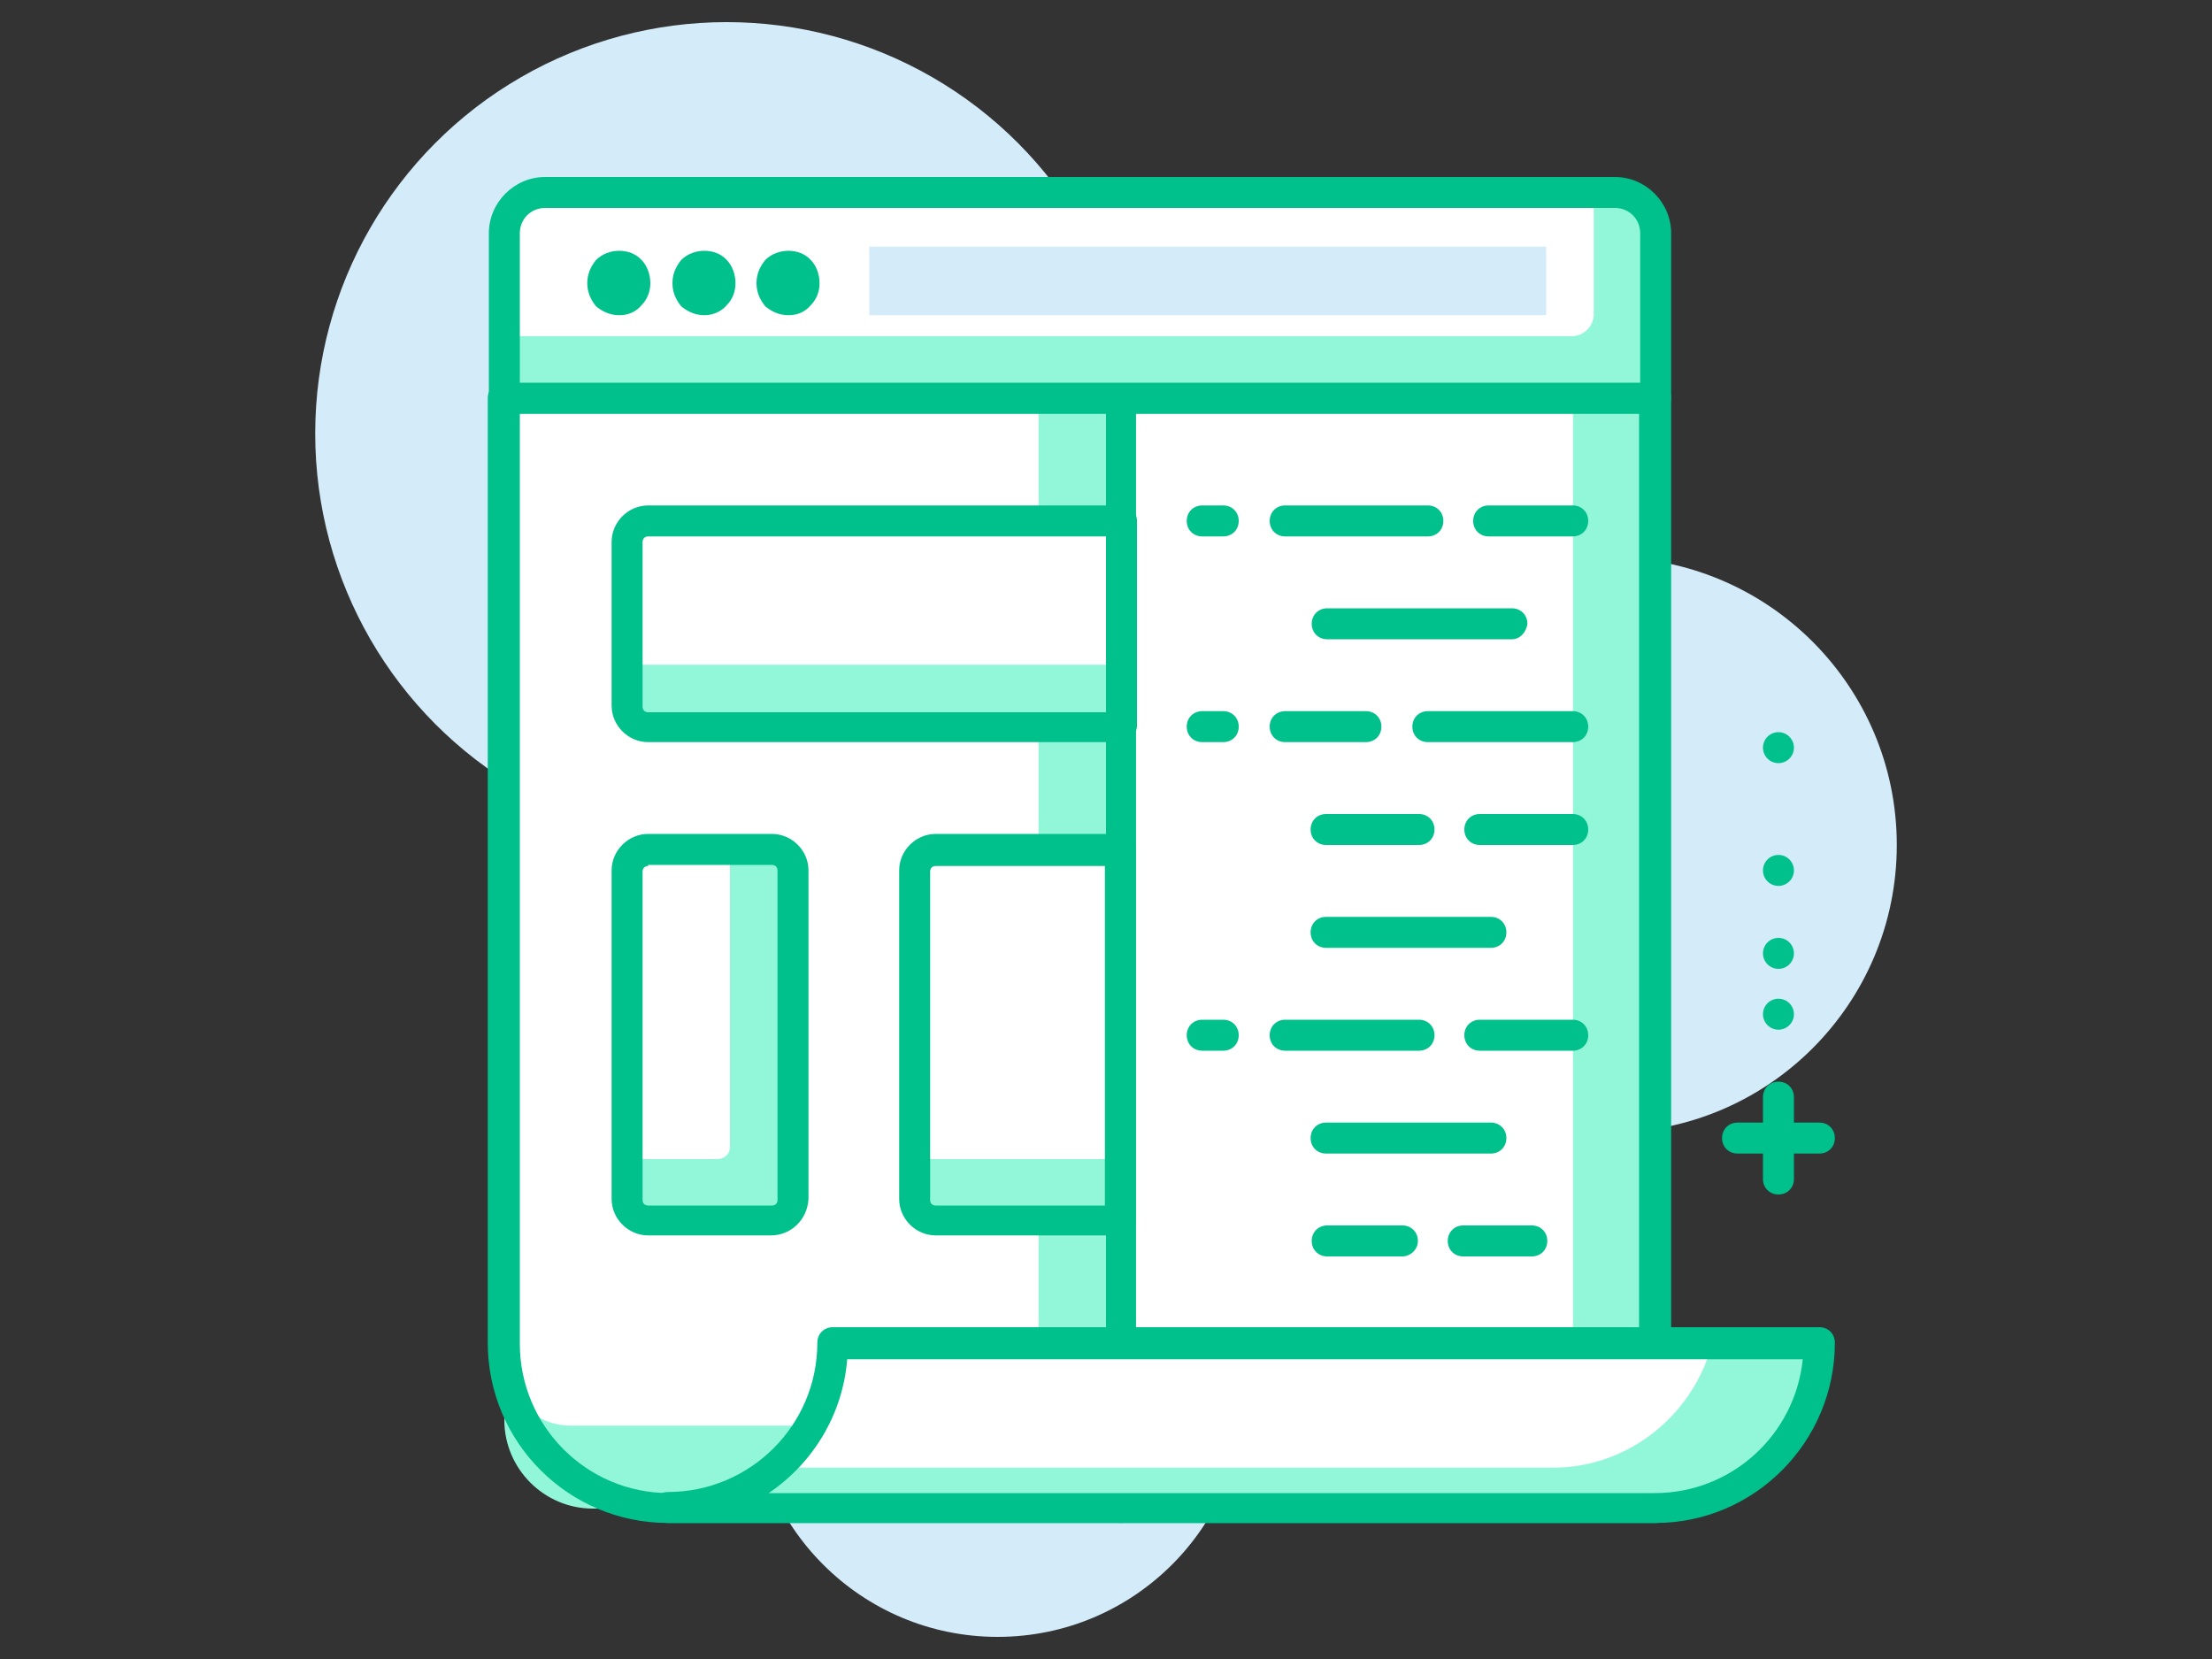<?xml version="1.0" encoding="utf-8"?>
<!-- Generator: Adobe Illustrator 26.2.1, SVG Export Plug-In . SVG Version: 6.00 Build 0)  -->
<svg version="1.1" id="Layer_1" xmlns="http://www.w3.org/2000/svg" xmlns:xlink="http://www.w3.org/1999/xlink" x="0px" y="0px"
	 width="200px" height="150px" viewBox="0 0 200 150" style="enable-background:new 0 0 200 150;" xml:space="preserve">
<rect x="0" y="0" width="200" height="150" fill="#333333" stroke="none"/>
<style type="text/css">
	.st0{fill:#D4EBF9;}
	.st1{fill:#92F7D8;}
	.st2{fill:#FFFFFF;}
	.st3{fill:#00C08B;}
</style>
<g>
	<g>
		<g>
			<circle class="st0" cx="145.5" cy="76.4" r="26"/>
		</g>
	</g>
	<g>
		<g>
			<circle class="st0" cx="90.2" cy="125.7" r="22.3"/>
		</g>
	</g>
	<g>
		<g>
			<circle class="st0" cx="65.7" cy="39.2" r="37.2"/>
		</g>
	</g>
	<g>
		<g>
			
				<rect x="75.3" y="62" transform="matrix(-1.836970e-16 1 -1 -1.836970e-16 211.656 -39.345)" class="st1" width="100.4" height="48.3"/>
		</g>
		<g>
			
				<rect x="71.6" y="65.7" transform="matrix(-1.836970e-16 1 -1 -1.836970e-16 207.926 -35.638)" class="st2" width="100.4" height="40.9"/>
		</g>
		<g>
			<path class="st3" d="M149.7,137.7h-48.3c-0.8,0-1.4-0.6-1.4-1.4V36c0-0.8,0.6-1.4,1.4-1.4h48.3c0.8,0,1.4,0.6,1.4,1.4v100.4
				C151.1,137.1,150.4,137.7,149.7,137.7z M102.7,135h45.5V37.4h-45.5V135z"/>
		</g>
		<g>
			<path class="st1" d="M101.3,136.3V36H45.6v92.4c0,4.4,3.6,8,8,8H101.3z"/>
		</g>
		<g>
			<path class="st2" d="M93.9,128.9V36H45.6v86.9c0,3.3,2.7,6,6,6H93.9z"/>
		</g>
		<g>
			<path class="st3" d="M101.3,137.7H60.4c-9,0-16.3-7.3-16.3-16.3V36c0-0.8,0.6-1.4,1.4-1.4h55.8c0.8,0,1.4,0.6,1.4,1.4v100.4
				C102.7,137.1,102.1,137.7,101.3,137.7z M47,37.4v84.1c0,7.4,6,13.5,13.5,13.5h39.5V37.4H47z"/>
		</g>
		<g>
			<path class="st1" d="M149.7,36H45.6V19.4c0-1.1,0.9-2,2-2h100.1c1.1,0,2,0.9,2,2V36z"/>
		</g>
		<g>
			<path class="st2" d="M142.1,30.4H45.6v-11c0-1.1,0.9-2,2-2h96.5v11C144.1,29.5,143.2,30.4,142.1,30.4z"/>
		</g>
		<g>
			<path class="st3" d="M149.7,37.4H45.6c-0.8,0-1.4-0.6-1.4-1.4V21.1c0-2.8,2.3-5.1,5.1-5.1h96.7c2.8,0,5.1,2.3,5.1,5.1V36
				C151.1,36.7,150.4,37.4,149.7,37.4z M47,34.6h101.3V21.1c0-1.3-1-2.3-2.3-2.3H49.3c-1.3,0-2.3,1-2.3,2.3V34.6z"/>
		</g>
		<g>
			<path class="st3" d="M56,28.5c-0.8,0-1.5-0.3-2.1-0.8c-0.5-0.6-0.8-1.3-0.8-2.1c0-0.8,0.3-1.5,0.8-2.1c1.1-1.1,3.1-1.1,4.1,0
				c0.5,0.5,0.8,1.3,0.8,2.1c0,0.8-0.3,1.5-0.8,2C57.5,28.2,56.8,28.5,56,28.5z"/>
		</g>
		<g>
			<path class="st3" d="M63.7,28.5c-0.8,0-1.5-0.3-2.1-0.8c-0.5-0.6-0.8-1.3-0.8-2.1c0-0.8,0.3-1.5,0.8-2.1c1.1-1.1,3.1-1.1,4.1,0
				c0.5,0.5,0.8,1.3,0.8,2.1c0,0.8-0.3,1.5-0.8,2C65.2,28.2,64.4,28.5,63.7,28.5z"/>
		</g>
		<g>
			<path class="st3" d="M71.3,28.5c-0.8,0-1.5-0.3-2.1-0.8c-0.5-0.6-0.8-1.3-0.8-2.1c0-0.8,0.3-1.5,0.8-2.1c1.1-1.1,3.1-1.1,4.1,0
				c0.5,0.5,0.8,1.3,0.8,2.1c0,0.8-0.3,1.5-0.8,2C72.8,28.2,72.1,28.5,71.3,28.5z"/>
		</g>
		<g>
			<path class="st2" d="M60.4,136.3c8.2,0,14.9-6.7,14.9-14.9h89.2c0,8.2-6.7,14.9-14.9,14.9H60.4z"/>
		</g>
		<g>
			<path class="st1" d="M154.8,121.5c-1.7,6.4-7.5,11.2-14.4,11.2H70.3c-2.6,2.3-6,3.7-9.8,3.7h89.2c8.2,0,14.9-6.7,14.9-14.9H154.8
				z"/>
		</g>
		<g>
			<path class="st3" d="M149.7,137.7H60.4c-0.8,0-1.4-0.6-1.4-1.4c0-0.8,0.6-1.4,1.4-1.4c7.4,0,13.5-6,13.5-13.5
				c0-0.8,0.6-1.4,1.4-1.4h89.2c0.8,0,1.4,0.6,1.4,1.4C165.9,130.4,158.6,137.7,149.7,137.7z M69.5,135h80.1c7,0,12.7-5.3,13.4-12.1
				H76.6C76.2,127.9,73.5,132.3,69.5,135z"/>
		</g>
		<g>
			<path class="st1" d="M101.3,65.7V47.1H57.7c-0.6,0-1,0.4-1,1v16.6c0,0.6,0.4,1,1,1H101.3z"/>
		</g>
		<g>
			<path class="st2" d="M101.3,60.1v-13H57.7c-0.6,0-1,0.4-1,1v12H101.3z"/>
		</g>
		<g>
			<path class="st3" d="M101.3,67.1H58.6c-1.8,0-3.3-1.5-3.3-3.3V49c0-1.8,1.5-3.3,3.3-3.3h42.8c0.8,0,1.4,0.6,1.4,1.4v18.6
				C102.7,66.5,102.1,67.1,101.3,67.1z M58.6,48.5c-0.3,0-0.5,0.2-0.5,0.5v14.9c0,0.3,0.2,0.5,0.5,0.5h41.4V48.5H58.6z"/>
		</g>
		<g>
			<path class="st1" d="M101.3,110.3V76.9H83.7c-0.6,0-1,0.4-1,1v31.5c0,0.6,0.4,1,1,1H101.3z"/>
		</g>
		<g>
			<path class="st2" d="M101.3,104.7V76.9H83.7c-0.6,0-1,0.4-1,1v25.9c0,0.6,0.4,1,1,1H101.3z"/>
		</g>
		<g>
			<path class="st3" d="M101.3,111.7H84.6c-1.8,0-3.3-1.5-3.3-3.3V78.7c0-1.8,1.5-3.3,3.3-3.3h16.7c0.8,0,1.4,0.6,1.4,1.4v33.5
				C102.7,111.1,102.1,111.7,101.3,111.7z M84.6,78.3c-0.3,0-0.5,0.2-0.5,0.5v29.7c0,0.3,0.2,0.5,0.5,0.5h15.3V78.3H84.6z"/>
		</g>
		<g>
			<path class="st1" d="M71.6,109.3V77.9c0-0.6-0.4-1-1-1H57.7c-0.6,0-1,0.4-1,1v31.5c0,0.6,0.4,1,1,1h12.9
				C71.1,110.3,71.6,109.9,71.6,109.3z"/>
		</g>
		<g>
			<path class="st2" d="M66,103.7V76.9h-8.3c-0.6,0-1,0.4-1,1v26.9H65C65.6,104.7,66,104.3,66,103.7z"/>
		</g>
		<g>
			<path class="st3" d="M69.7,111.7H58.6c-1.8,0-3.3-1.5-3.3-3.3V78.7c0-1.8,1.5-3.3,3.3-3.3h11.2c1.8,0,3.3,1.5,3.3,3.3v29.7
				C73,110.3,71.5,111.7,69.7,111.7z M58.6,78.3c-0.3,0-0.5,0.2-0.5,0.5v29.7c0,0.3,0.2,0.5,0.5,0.5h11.2c0.3,0,0.5-0.2,0.5-0.5
				V78.7c0-0.3-0.2-0.5-0.5-0.5H58.6z"/>
		</g>
		<g>
			<path class="st3" d="M142.2,48.5h-7.6c-0.8,0-1.4-0.6-1.4-1.4c0-0.8,0.6-1.4,1.4-1.4h7.6c0.8,0,1.4,0.6,1.4,1.4
				C143.6,47.9,143,48.5,142.2,48.5z"/>
		</g>
		<g>
			<path class="st3" d="M129.1,48.5h-12.9c-0.8,0-1.4-0.6-1.4-1.4c0-0.8,0.6-1.4,1.4-1.4h12.9c0.8,0,1.4,0.6,1.4,1.4
				C130.5,47.9,129.9,48.5,129.1,48.5z"/>
		</g>
		<g>
			<path class="st3" d="M110.6,48.5h-1.9c-0.8,0-1.4-0.6-1.4-1.4c0-0.8,0.6-1.4,1.4-1.4h1.9c0.8,0,1.4,0.6,1.4,1.4
				C112,47.9,111.4,48.5,110.6,48.5z"/>
		</g>
		<g>
			<path class="st3" d="M110.6,67.1h-1.9c-0.8,0-1.4-0.6-1.4-1.4c0-0.8,0.6-1.4,1.4-1.4h1.9c0.8,0,1.4,0.6,1.4,1.4
				C112,66.5,111.4,67.1,110.6,67.1z"/>
		</g>
		<g>
			<path class="st3" d="M110.6,95h-1.9c-0.8,0-1.4-0.6-1.4-1.4c0-0.8,0.6-1.4,1.4-1.4h1.9c0.8,0,1.4,0.6,1.4,1.4
				C112,94.4,111.4,95,110.6,95z"/>
		</g>
		<g>
			<path class="st3" d="M136.7,57.8h-16.7c-0.8,0-1.4-0.6-1.4-1.4c0-0.8,0.6-1.4,1.4-1.4h16.7c0.8,0,1.4,0.6,1.4,1.4
				C138,57.2,137.4,57.8,136.7,57.8z"/>
		</g>
		<g>
			<path class="st3" d="M142.2,67.1h-13.1c-0.8,0-1.4-0.6-1.4-1.4c0-0.8,0.6-1.4,1.4-1.4h13.1c0.8,0,1.4,0.6,1.4,1.4
				C143.6,66.5,143,67.1,142.2,67.1z"/>
		</g>
		<g>
			<path class="st3" d="M123.5,67.1h-7.3c-0.8,0-1.4-0.6-1.4-1.4c0-0.8,0.6-1.4,1.4-1.4h7.3c0.8,0,1.4,0.6,1.4,1.4
				C124.9,66.5,124.3,67.1,123.5,67.1z"/>
		</g>
		<g>
			<path class="st3" d="M142.2,76.4h-8.4c-0.8,0-1.4-0.6-1.4-1.4c0-0.8,0.6-1.4,1.4-1.4h8.4c0.8,0,1.4,0.6,1.4,1.4
				C143.6,75.8,143,76.4,142.2,76.4z"/>
		</g>
		<g>
			<path class="st3" d="M128.3,76.4h-8.4c-0.8,0-1.4-0.6-1.4-1.4c0-0.8,0.6-1.4,1.4-1.4h8.4c0.8,0,1.4,0.6,1.4,1.4
				C129.7,75.8,129.1,76.4,128.3,76.4z"/>
		</g>
		<g>
			<path class="st3" d="M134.8,85.7h-14.9c-0.8,0-1.4-0.6-1.4-1.4c0-0.8,0.6-1.4,1.4-1.4h14.9c0.8,0,1.4,0.6,1.4,1.4
				C136.2,85.1,135.6,85.7,134.8,85.7z"/>
		</g>
		<g>
			<path class="st3" d="M142.2,95h-8.4c-0.8,0-1.4-0.6-1.4-1.4c0-0.8,0.6-1.4,1.4-1.4h8.4c0.8,0,1.4,0.6,1.4,1.4
				C143.6,94.4,143,95,142.2,95z"/>
		</g>
		<g>
			<path class="st3" d="M128.3,95h-12.1c-0.8,0-1.4-0.6-1.4-1.4c0-0.8,0.6-1.4,1.4-1.4h12.1c0.8,0,1.4,0.6,1.4,1.4
				C129.7,94.4,129.1,95,128.3,95z"/>
		</g>
		<g>
			<path class="st3" d="M134.8,104.3h-14.9c-0.8,0-1.4-0.6-1.4-1.4c0-0.8,0.6-1.4,1.4-1.4h14.9c0.8,0,1.4,0.6,1.4,1.4
				C136.2,103.7,135.6,104.3,134.8,104.3z"/>
		</g>
		<g>
			<path class="st3" d="M138.5,113.6h-6.2c-0.8,0-1.4-0.6-1.4-1.4c0-0.8,0.6-1.4,1.4-1.4h6.2c0.8,0,1.4,0.6,1.4,1.4
				C139.9,113,139.3,113.6,138.5,113.6z"/>
		</g>
		<g>
			<path class="st3" d="M126.8,113.6h-6.8c-0.8,0-1.4-0.6-1.4-1.4c0-0.8,0.6-1.4,1.4-1.4h6.8c0.8,0,1.4,0.6,1.4,1.4
				C128.2,113,127.5,113.6,126.8,113.6z"/>
		</g>
		<g>
			<path class="st3" d="M164.5,104.3h-7.4c-0.8,0-1.4-0.6-1.4-1.4c0-0.8,0.6-1.4,1.4-1.4h7.4c0.8,0,1.4,0.6,1.4,1.4
				C165.9,103.7,165.3,104.3,164.5,104.3z"/>
		</g>
		<g>
			<path class="st3" d="M160.8,108c-0.8,0-1.4-0.6-1.4-1.4v-7.4c0-0.8,0.6-1.4,1.4-1.4c0.8,0,1.4,0.6,1.4,1.4v7.4
				C162.2,107.4,161.6,108,160.8,108z"/>
		</g>
		<g>
			<circle class="st3" cx="160.8" cy="91.7" r="1.4"/>
		</g>
		<g>
			<circle class="st3" cx="160.8" cy="86.2" r="1.4"/>
		</g>
		<g>
			<circle class="st3" cx="160.8" cy="78.7" r="1.4"/>
		</g>
		<g>
			<circle class="st3" cx="160.8" cy="67.6" r="1.4"/>
		</g>
		<rect x="78.6" y="22.3" class="st0" width="61.2" height="6.2"/>
	</g>
</g>
</svg>
